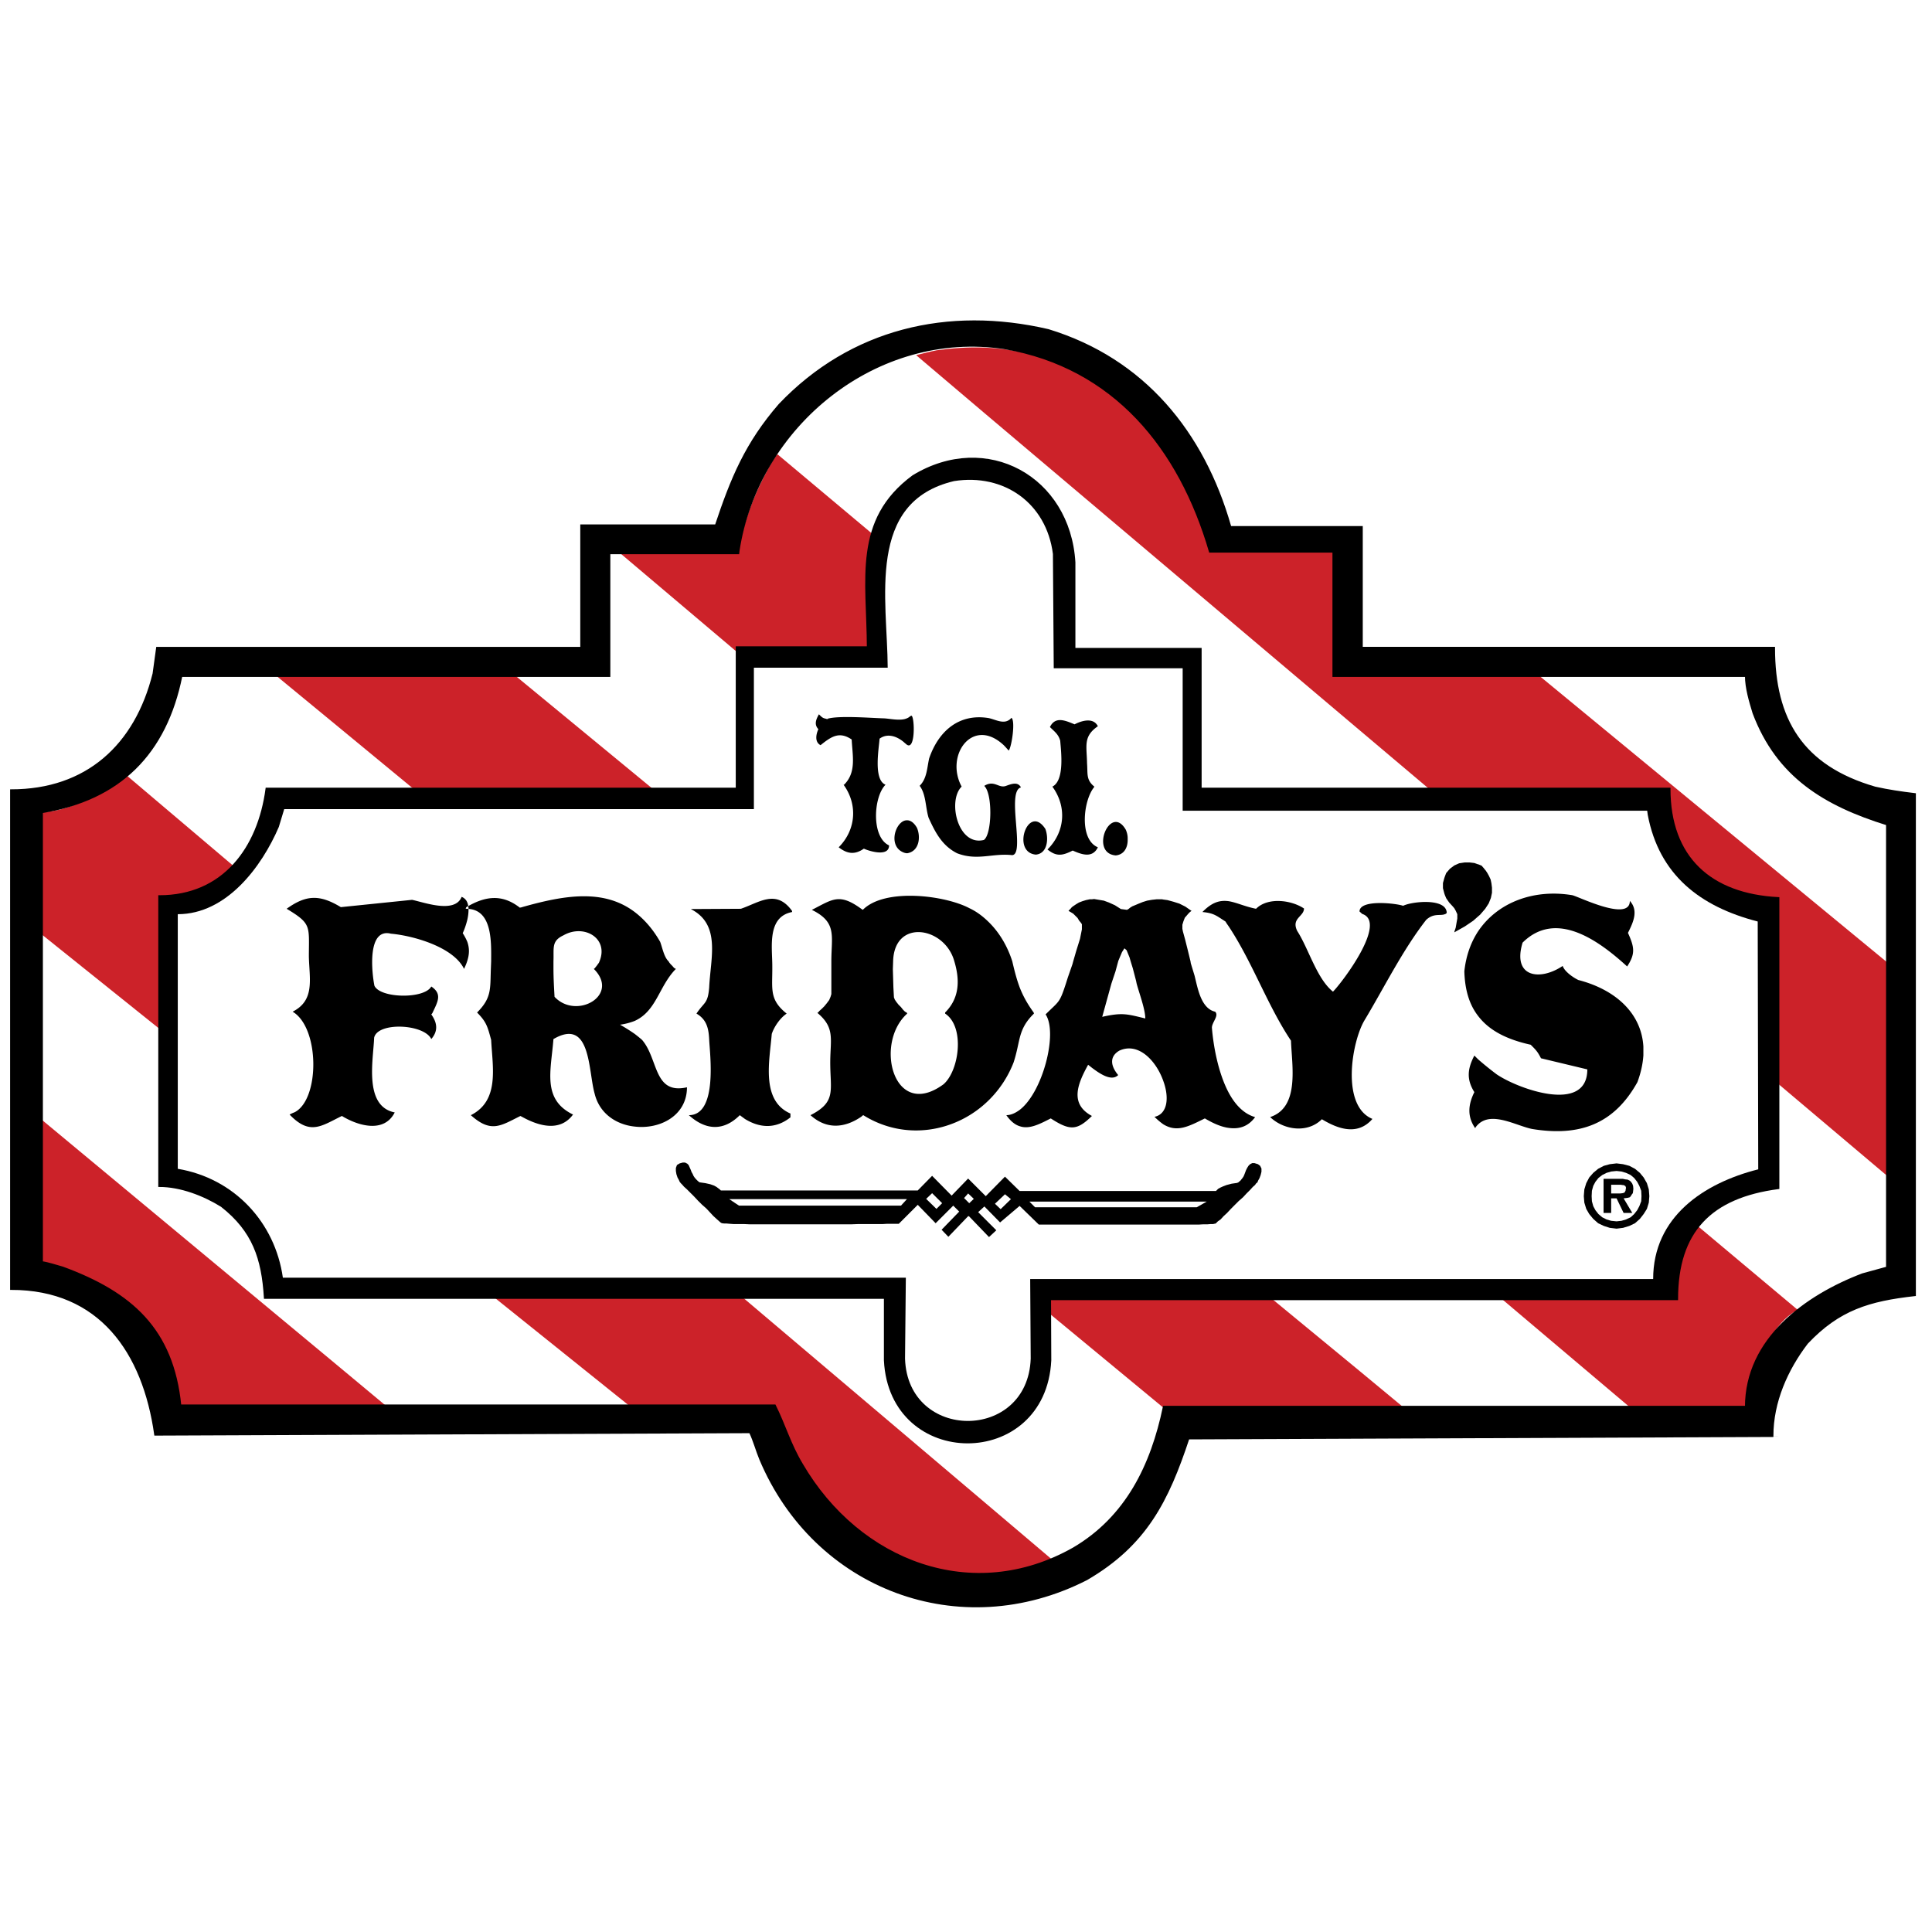 <svg xmlns="http://www.w3.org/2000/svg" width="2500" height="2500" viewBox="0 0 192.756 192.756"><g fill-rule="evenodd" clip-rule="evenodd"><path fill="#fff" d="M0 0h192.756v192.756H0V0z"/><path d="M187.066 78.589c-7.27-2.108-10.08-6.783-10.08-13.944h-41.131V52.593h-13.078l-.055-.081c-2.674-9.351-8.594-16.646-18.133-19.565-9.998-2.324-19.673-.054-26.807 7.432-3.351 3.864-4.783 7.351-6.351 12.053H58.002v12.214H15.683l-.352 2.567C13.548 74.375 8.656 78.86 1.117 78.86v49.724c8.864 0 13.215 6.323 14.376 14.539l59.344-.243c.405.837.676 1.864 1.027 2.702 5.432 12.917 19.917 18.403 32.536 11.972 5.945-3.459 8.107-7.864 10.16-14.053l58.264-.242c0-3.379 1.432-6.621 3.459-9.27 3.189-3.379 6.188-4.271 10.756-4.784V79.238c-1.351-.162-2.648-.351-3.973-.649z" fill="#fff"/><path d="M188.281 126.476l-2.459.675c-5.674 2.163-11.619 6.459-11.619 13.215h-58.074c-1.217 5.838-3.729 11.026-9.025 14.134-10.025 5.675-21.375 1.405-27.105-8.404-1.188-1.973-1.729-3.919-2.702-5.864H17.98c-.757-7.594-4.892-11.242-11.729-13.755-.702-.189-1.378-.433-2.08-.54V81.021c7.755-1.271 12.35-5.81 13.917-13.593h42.697V55.187h12.863l.027-.243c1.919-12.485 13.783-22.159 26.565-20.213 10.916 1.892 17.457 9.945 20.482 20.294h12.324v12.404h41.156c0 1.216.404 2.54.756 3.702 2.379 6.324 7.08 9.161 13.322 11.106v44.239h.001z" fill="#fff"/><path d="M98.158 149.824L33.086 94.696 12.71 77.427c-2.027 1.514-5.918 3.594-8.539 3.594v12.215l28.915 23.187 29.671 23.808h14.539c.973 1.918 1.432 3.999 2.567 5.999 4.459 7.297 10.837 11.323 18.294 10.891 2.189-.135 4.459-.648 6.756-1.567l-6.755-5.73zM4.171 111.72v14.216l.567.135c7.405 1.918 12.512 6.296 13.214 14.241h20.619l-5.485-4.567L4.171 111.72zM98.158 125.638l17.944 14.836H140.1l-4.731-3.919-37.211-30.645-46.723-38.481H27.573l5.513 4.54 65.072 53.669zM153.584 67.429h-20.457V55.024h-12.35c-1.865-6.107-4.404-11.214-9.322-15.403-4.082-3.162-8.514-4.756-13.297-4.945-1.54-.054-3.107.054-4.702.271-.702.135-1.378.324-2.054.486l6.755 5.729 37.211 31.456 52.912 44.697.109-21.214-34.805-28.672zM98.158 62.591L77.567 45.323c-.352.352-.594.865-.864 1.324-1.487 2.729-2.568 5.458-3.027 8.539h-11.81l36.292 30.699 37.211 31.482 27.295 23.079h11.539c.486-2.946 2.135-8.243 5.16-9.756l-43.994-36.887-37.211-31.212z" fill="#cc2229"/><path d="M104.779 135.718c-.541 10.917-15.944 10.891-16.484 0v-6.242H26.438c-.243-3.946-1.162-6.676-4.323-9.161-1.784-1.108-4.081-2-6.216-2V89.426c6.405 0 9.918-4.811 10.702-10.729h46.913V64.591h13.08c-.027-6.783-1.432-12.702 4.513-17.08 7.324-4.458 15.566.108 16.078 8.594v8.647h12.594v13.945h46.777c0 6.864 4.08 10.566 10.863 10.917v28.915c-6.756.892-10.105 4.323-10.105 11.079h-62.561l.026 6.11z" stroke="#000" stroke-width=".216" stroke-miterlimit="2.613"/><path d="M102.834 135.555c-.297 8.297-12.269 8.27-12.539 0l.081-8.079H28.222c-.784-5.54-4.864-9.918-10.485-10.864V91.209c4.864 0 8.377-4.729 10.08-8.702l.54-1.783h46.859V66.618h13.35c-.027-6.811-2.189-16.539 6.621-18.62 4.972-.784 9.214 2.189 9.863 7.269l.082 11.404h12.863v14.215h46.346l.053.405c1.137 6 5.217 9.162 10.973 10.647l.053 24.726c-5.457 1.379-10.484 4.757-10.484 10.945h-62.154l.052 7.946z" fill="#fff"/><path d="M96.672 121.341l2 2.081.73-.676-1.81-1.81.621-.568 1.566 1.595 1.948-1.649 1.918 1.865H119.561l.46-.027h.432l.324-.027h.244l.135-.027.08-.028v.028l.082-.055.19-.189.269-.189.297-.324.352-.324.379-.406.404-.405.379-.378.432-.379.351-.379.352-.35.269-.298.217-.189.135-.189.054-.027.055-.054.08-.189.135-.244.109-.297.08-.324v-.324l-.134-.271-.217-.162-.352-.108h-.215l-.216.108-.162.162-.135.217-.108.216-.082.216-.082.217-.08.188-.107.162-.11.136-.107.135-.107.081-.082.081-.081.027-.027.027-.568.081-.514.135-.35.135-.298.135-.19.108-.107.109-.082.081-.026.027h-19.591l-1.461-1.432-1.918 1.946-1.676-1.676-.081-.081-1.648 1.702-1.945-1.973-1.433 1.459H71.919l-.027-.027-.081-.081-.108-.08-.216-.163-.243-.135-.379-.135-.487-.108-.567-.081h-.027l-.054-.055-.081-.054-.108-.107-.108-.108-.136-.162-.107-.163-.082-.189-.108-.188-.081-.217-.108-.243-.108-.244-.135-.135-.216-.108h-.243l-.297.081-.271.162-.108.298v.297l.054.324.108.325.135.243.082.188.054.055.027.054.162.163.189.216.297.269.351.352.352.351.405.433.378.378.432.379.379.405.325.351.324.297.243.216.189.162.108.054h.027l.189.027h.243l.325.028.378.027H74.243l.594.027h10.054l.729-.027h2.432l.459-.027h1.162l1.892-1.892 1.784 1.837 1.756-1.756.595.594-1.757 1.811.676.703 1.972-2.054h.081z"/><path fill="#fff" d="M96.591 119.07l-.405.46.514.513.458-.432-.567-.541zM100.266 119.152l-1 .946.568.54 1.027-.999-.595-.487zM92.998 119.044l1 .999-.568.568-1.027-1 .595-.567zM72.757 119.639h17.727l-.594.648H73.729l-.972-.648zM120.398 119.882h-17.699l.567.567h16.132l1-.567z"/><path d="M105.779 73.915c.08 1.027.459 3.945-.783 4.567 1.459 2 1.27 4.513-.486 6.27.918.756 1.539.595 2.514.108.918.406 1.971.784 2.512-.325-1.891-.783-1.459-4.675-.377-5.999l.025-.054c-.838-.676-.648-1.27-.729-2.324-.027-1.757-.406-2.675 1.08-3.702-.459-.919-1.648-.541-2.324-.189-.918-.378-1.918-.837-2.459.271.434.431.865.728 1.027 1.377zm6.729 9.701v.27c-.027.729-.379 1.379-1.189 1.46-2.648-.217-.539-5.216 1-2.567.109.242.189.539.189.837zm-22.294 1.459v-3.189c.406-.135.865 0 1.27.703.405.946.216 2.351-.973 2.54a.97.97 0 0 1-.297-.054zm0-10.998v-2.324c.216-.054.433-.135.594-.297l.135-.054c.324.162.405 3.675-.541 2.837-.053-.054-.133-.108-.188-.162zm10.7-2.46c-.648.757-1.512.189-2.27.027-2.945-.487-4.999 1.27-5.944 4.026-.216.973-.216 2-.946 2.729.649.864.568 2.135.892 3.188.675 1.486 1.352 2.783 2.837 3.54 2.026.784 3.54-.027 5.485.189 1.352 0-.594-6.377.893-6.756-.324-.622-1-.324-1.541-.135-.703.216-1.135-.622-2.107-.027v.027c.838.811.756 4.837-.055 5.378-2.593.648-3.648-3.918-2.215-5.324-1.675-3.108 1.054-6.945 4.108-4.216.242.216.404.433.594.621.296-.403.675-2.969.269-3.267zm2.434 13.648c-2.486-.217-.758-5.162.945-2.567.352.918.244 2.458-.945 2.567zM90.214 71.752v2.324c-.676-.594-1.648-.973-2.459-.378-.054.892-.648 4.107.595 4.594-1.216 1.216-1.432 5.243.352 6.054 0 1.188-2 .567-2.513.324-.892.621-1.648.54-2.513-.136 1.729-1.729 1.918-4.27.486-6.242h.054c1.244-1.243.838-2.864.757-4.513-1.243-.838-2.027-.297-3.107.567-.622-.324-.433-1.135-.216-1.595-.459-.486-.216-1 .054-1.486.378.378.405.405.973.486h-.243c1.054-.405 4.513-.108 5.756-.081.564.028 1.375.218 2.024.082zm0 10.134c-1 .378-1.567 2.648 0 3.189v-3.189zM64.055 103.748c-.243-.216-.486-.405-.729-.594a19.203 19.203 0 0 0-1.459-.919 6.338 6.338 0 0 0 1.459-.379c2.189-.999 2.405-3.459 4.107-5.188l-.108-.054-.081-.054-.163-.189-.162-.162-.135-.162-.081-.135c-.46-.432-.622-1.378-.838-1.946-.757-1.324-1.622-2.27-2.54-2.973-3.108-2.351-7.054-1.675-11.242-.486-.054.027-.135.027-.216.054-1.726-1.354-3.374-1.167-5.149-.16.014.09.022.184.025.281 2.436.163 2.259 3.502 2.259 5.23l-.027.703c-.081 2.026.108 2.918-1.378 4.405.945.945 1.053 1.432 1.405 2.729.135 2.729.865 6.054-2.027 7.513 2.027 1.811 2.973 1.054 4.945.081l.162.082c1.648.918 3.783 1.539 5.081-.217h.027c-3.134-1.514-2.216-4.378-1.973-7.539 3.756-2.189 3.459 3.161 4.107 5.432.487 2.026 2.189 3.107 4 3.297 2.513.297 5.215-1.082 5.215-3.919-3.349.755-2.835-2.838-4.484-4.731zm-8.728-4.296c-.054-.946-.108-1.893-.108-2.838v-.703c.054-1.351-.216-2.027 1-2.594 2.027-1.162 4.54.271 3.594 2.594l-.054.135-.216.297-.217.271-.081.054c2.648 2.648-1.757 5.107-3.918 2.784z"/><path d="M46.462 90.669l.054-.162a.201.201 0 0 0 .108-.054c.031-.019.062-.035.094-.052a1.583 1.583 0 0 0-.094-.354.978.978 0 0 0-.567-.567c-.676 1.703-3.756.541-4.945.297l-7.107.729c-2.135-1.297-3.486-1.216-5.405.162 2.513 1.514 2.216 1.702 2.216 4.783.054 2.243.622 4.351-1.621 5.485 2.702 1.595 2.729 8.702.216 10.026-.135.054-.405.162-.514.243 2.027 2.107 3.162 1.135 5.215.135 1.541.946 4.189 1.783 5.27-.352-3.107-.621-2.135-5.242-2.054-7.458.352-1.595 4.973-1.378 5.702.136.703-.812.595-1.622 0-2.46a.638.638 0 0 0 .162-.243c.514-1.081.919-1.811-.162-2.54-.702 1.271-5.107 1.189-5.675-.081-.271-1.352-.73-5.783 1.648-5.188 2.162.189 6.215 1.297 7.296 3.513.135-.297.243-.54.324-.811.216-.676.216-1.27 0-1.892a5.42 5.42 0 0 0-.459-.864c.135-.271.324-.784.459-1.325.081-.357.132-.744.119-1.095-.041-.002-.077-.012-.119-.013-.052.002-.106.002-.161.002zM139.99 90.372c-.648-.243-4.35-.676-4.35.567l.27.243c2.541.838-2 6.837-2.918 7.756-1.621-1.298-2.432-4.297-3.566-6.054-.623-1.27.674-1.432.674-2.243-1.242-.838-3.594-1.162-4.783.027-1.107-.216-1.918-.622-2.729-.757-.838-.108-1.621.054-2.621 1.081 1.162.108 1.404.378 2.297.946l.135.216c.055.081.135.189.189.271 2.379 3.594 3.865 7.891 6.215 11.404.082 2.486.893 6.647-2.08 7.62 1.352 1.297 3.729 1.648 5.16.216 1.568.946 3.434 1.622 4.893.136.055-.055.107-.136.162-.162-3.162-1.298-2.08-7.621-.838-9.783 2-3.323 3.811-7.025 6.188-10.08.758-.703 1.406-.378 1.865-.567a.31.31 0 0 0 .189-.135.846.846 0 0 0-.189-.513c-.729-.892-3.405-.568-4.163-.189zM145.314 92.101l-.08.46-.109.324-.027.135 1.054-.594.838-.568.487-.432.189-.162.514-.595.351-.54.215-.541.109-.513v-.513l-.054-.433-.08-.379-.162-.351-.164-.297-.161-.244-.136-.161-.08-.109-.055-.054-.135-.162-.324-.135h-.027l-.379-.134-.459-.055h-.514l-.541.081-.486.217-.432.323-.379.433-.135.351-.054.162-.135.487v.513l.135.514.054.162.135.324.299.432.35.379.162.189.136.243.162.351v.433l-.082.459zM157.475 97.776c-.514-.243-1.377-.838-1.566-1.405-2.244 1.514-5.055 1.162-4-2.324 3.379-3.351 7.676-.136 10.432 2.377.838-1.27.729-1.918.08-3.351.514-1.027 1.082-2.216.189-3.189 0 2.108-4.998-.378-5.729-.567-3.838-.648-7.459.703-9.404 3.594-.73 1.108-1.217 2.459-1.379 3.999.055 1.892.514 3.352 1.379 4.459 1.135 1.486 2.918 2.352 5.242 2.865.541.54.676.675 1.027 1.351l4.621 1.108c0 4.485-6.973 1.919-9.053.486a32.012 32.012 0 0 1-1.838-1.486 67.52 67.52 0 0 0-.379-.379c-.676 1.298-.811 2.352 0 3.648-.621 1.243-.729 2.433.082 3.594.08-.161.189-.27.297-.378 1.379-1.324 3.783.135 5.377.459 4.758.784 8.189-.486 10.514-4.675.35-.945.539-1.837.594-2.675v-.865c-.19-3.295-2.729-5.673-6.486-6.646zM103.131 101.02c-.648-.893-1.055-1.648-1.379-2.46-.297-.783-.512-1.594-.756-2.648-.459-1.432-1.217-2.784-2.297-3.864-.568-.568-1.217-1.081-1.973-1.432-2.432-1.297-8.458-2.054-10.646.162-.027-.027-.055-.054-.082-.054-2.27-1.676-2.918-1-5 .054 2.541 1.243 1.946 2.594 1.946 5.134v3.27l-.081.271-.136.323-.243.325-.244.297-.243.243-.243.217-.135.161-.081.027c1.756 1.459 1.324 2.567 1.297 4.783-.027 2.945.676 4.081-1.973 5.432 1.622 1.46 3.433 1.297 5.134.108v-.027l.135-.081c4.188 2.621 9.323 1.702 12.566-1.54a10.756 10.756 0 0 0 2.432-3.729c.324-1 .434-1.756.621-2.486.217-.811.541-1.54 1.406-2.378l-.025-.108zm-8.999 7.16c-4.973 3.649-6.945-4.08-3.621-7.053l-.054-.107-.162-.082-.189-.188-.216-.271-.243-.243-.216-.271-.162-.243-.081-.216-.054-1-.054-1.811.027-.784c.108-4.296 5.162-3.459 6.107 0 .567 1.891.513 3.675-.919 5.108v.107c1.999 1.325 1.405 5.703-.163 7.054zM73.918 90.669l-4.999.027c3.026 1.54 1.973 4.864 1.837 7.81-.135 1.676-.486 1.433-1.27 2.621 1.027.595 1.216 1.486 1.27 2.595.054 1.351.892 7.539-2.027 7.539 1.703 1.541 3.486 1.595 5.081 0l.513.379c1.54.945 3.107.973 4.54-.162v-.379c-2.973-1.297-2.081-5.27-1.864-7.944.243-.73.838-1.595 1.486-2.027-1.783-1.432-1.405-2.459-1.433-4.783 0-1.837-.54-4.864 1.973-5.351v-.108c-1.593-2.217-3.269-.839-5.107-.217zM122.588 109.018c-1.08-2.026-1.541-4.782-1.676-6.485 0-.54.73-1.188.324-1.595-1.215-.27-1.621-1.837-1.865-2.811l-.188-.783-.379-1.243-.027-.189-.27-1.108-.271-1.081-.215-.783-.055-.271v-.405l.107-.352.137-.351.188-.216.162-.189.162-.163.109-.081.053-.027-.621-.432-.594-.298-.596-.189-.594-.162-.404-.054-.137-.027h-.541l-.486.054-.459.081-.432.135-.406.162-.322.136-.326.135-.215.135-.162.135-.109.054-.027.027-.621-.081-.594-.378-.596-.271-.514-.189-.486-.081-.484-.081-.217.027h-.217l-.379.081-.35.108-.352.135-.271.163-.242.162-.189.135-.135.162-.109.108-.08.081v.027l.189.108.27.163.217.216.217.216.16.27.162.189.109.162v.513l-.189.946-.379 1.216-.297 1.027-.08.297-.461 1.324-.188.594c-.65 2-.676 1.73-2.027 3.081 1.242 1.838-.27 7.729-2.568 9.513-.432.324-.891.54-1.35.54.432.622.891.973 1.35 1.108.947.324 1.973-.217 3.082-.783 1.918 1.242 2.621 1.216 4.107-.244-2.27-1.216-1.406-3.242-.379-5.107.107.082.244.189.379.298.756.567 1.945 1.405 2.621.729-.703-.838-.945-1.811.107-2.433 1.92-.892 3.703 1.027 4.406 3.054.404 1.108.459 2.27 0 2.946a1.339 1.339 0 0 1-.893.595c.324.323.621.567.893.756 1.377.838 2.539.189 4.133-.594.73.432 1.568.838 2.379.945.973.135 1.893-.081 2.621-1.054v-.027c-1.134-.323-1.999-1.269-2.62-2.431zm-12.619-7.567l.918-3.324.406-1.216.27-1 .027-.081.352-.837.242-.379.217.189.297.729.107.378.217.703.324 1.243.055.27c.242.92.865 2.568.865 3.486-1.786-.43-2.272-.62-4.297-.161zM158.016 119.342l.054-.677.19-.621.297-.567.404-.46.486-.406.569-.297.593-.162.676-.081.649.081.623.162.566.297.486.406.379.46.324.567.19.621.053.677h-.784l-.027-.541-.187-.487-.217-.406-.297-.378-.352-.297-.461-.216-.459-.135-.486-.054-.539.054-.461.135-.431.216-.379.297-.297.378-.217.406-.135.487-.027.541h-.783zM158.016 119.342l.054.647.19.622.297.514.404.486.486.432.569.27.593.19.676.081.649-.081.623-.19.566-.27.486-.432.379-.486.324-.514.19-.622.053-.647h-.784l-.027.512-.187.487-.217.405-.297.379-.352.323-.461.217-.459.136-.486.053-.539-.053-.461-.136-.431-.217-.379-.323-.297-.379-.217-.405-.135-.487-.027-.512h-.783z"/><path d="M159.988 118.611v-1h1.918l.244.055.243.026.216.109.135.135.11.162.08.216.027.297h-.756l.025-.081-.025-.108-.055-.108-.08-.027-.082-.054h-.107l-.162-.027h-.973v.405h-.758zM159.988 118.611v2.406h.758v-1.459h.539l.703 1.459h.866l-.866-1.459.242-.028.19-.027.189-.054.11-.135.08-.134.107-.136.028-.19.027-.243h-.756l-.027.19-.108.188-.189.055-.217.026h-.918v-.459h-.758z"/><path d="M187.066 78.589c-7.27-2.108-10.08-6.783-10.08-13.944h-41.131V52.593h-13.078l-.055-.081c-2.674-9.351-8.594-16.646-18.133-19.565-9.998-2.324-19.673-.054-26.807 7.432-3.351 3.864-4.783 7.351-6.351 12.053H58.002v12.214H15.683l-.352 2.567C13.548 74.375 8.656 78.86 1.117 78.86v49.724c8.864 0 13.215 6.323 14.376 14.539l59.344-.243c.405.837.676 1.864 1.027 2.702 5.432 12.917 19.917 18.403 32.536 11.972 5.945-3.459 8.107-7.864 10.16-14.053l58.264-.242c0-3.379 1.432-6.621 3.459-9.27 3.189-3.379 6.188-4.271 10.756-4.784V79.238c-1.351-.162-2.648-.351-3.973-.649zm1.215 47.887l-2.459.675c-5.674 2.163-11.619 6.459-11.619 13.215h-58.074c-1.217 5.838-3.729 11.026-9.025 14.134-10.025 5.675-21.375 1.405-27.105-8.404-1.188-1.973-1.729-3.919-2.702-5.864H17.98c-.757-7.594-4.892-11.242-11.729-13.755-.702-.189-1.378-.433-2.08-.54V81.021c7.755-1.271 12.35-5.81 13.917-13.593h42.697V55.187h12.863l.027-.243c1.919-12.485 13.783-22.159 26.565-20.213 10.916 1.892 17.457 9.945 20.482 20.294h12.324v12.404h41.156c0 1.216.404 2.54.756 3.702 2.379 6.324 7.08 9.161 13.322 11.106v44.239h.001z" stroke="#000" stroke-width=".216" stroke-miterlimit="2.613"/></g></svg>